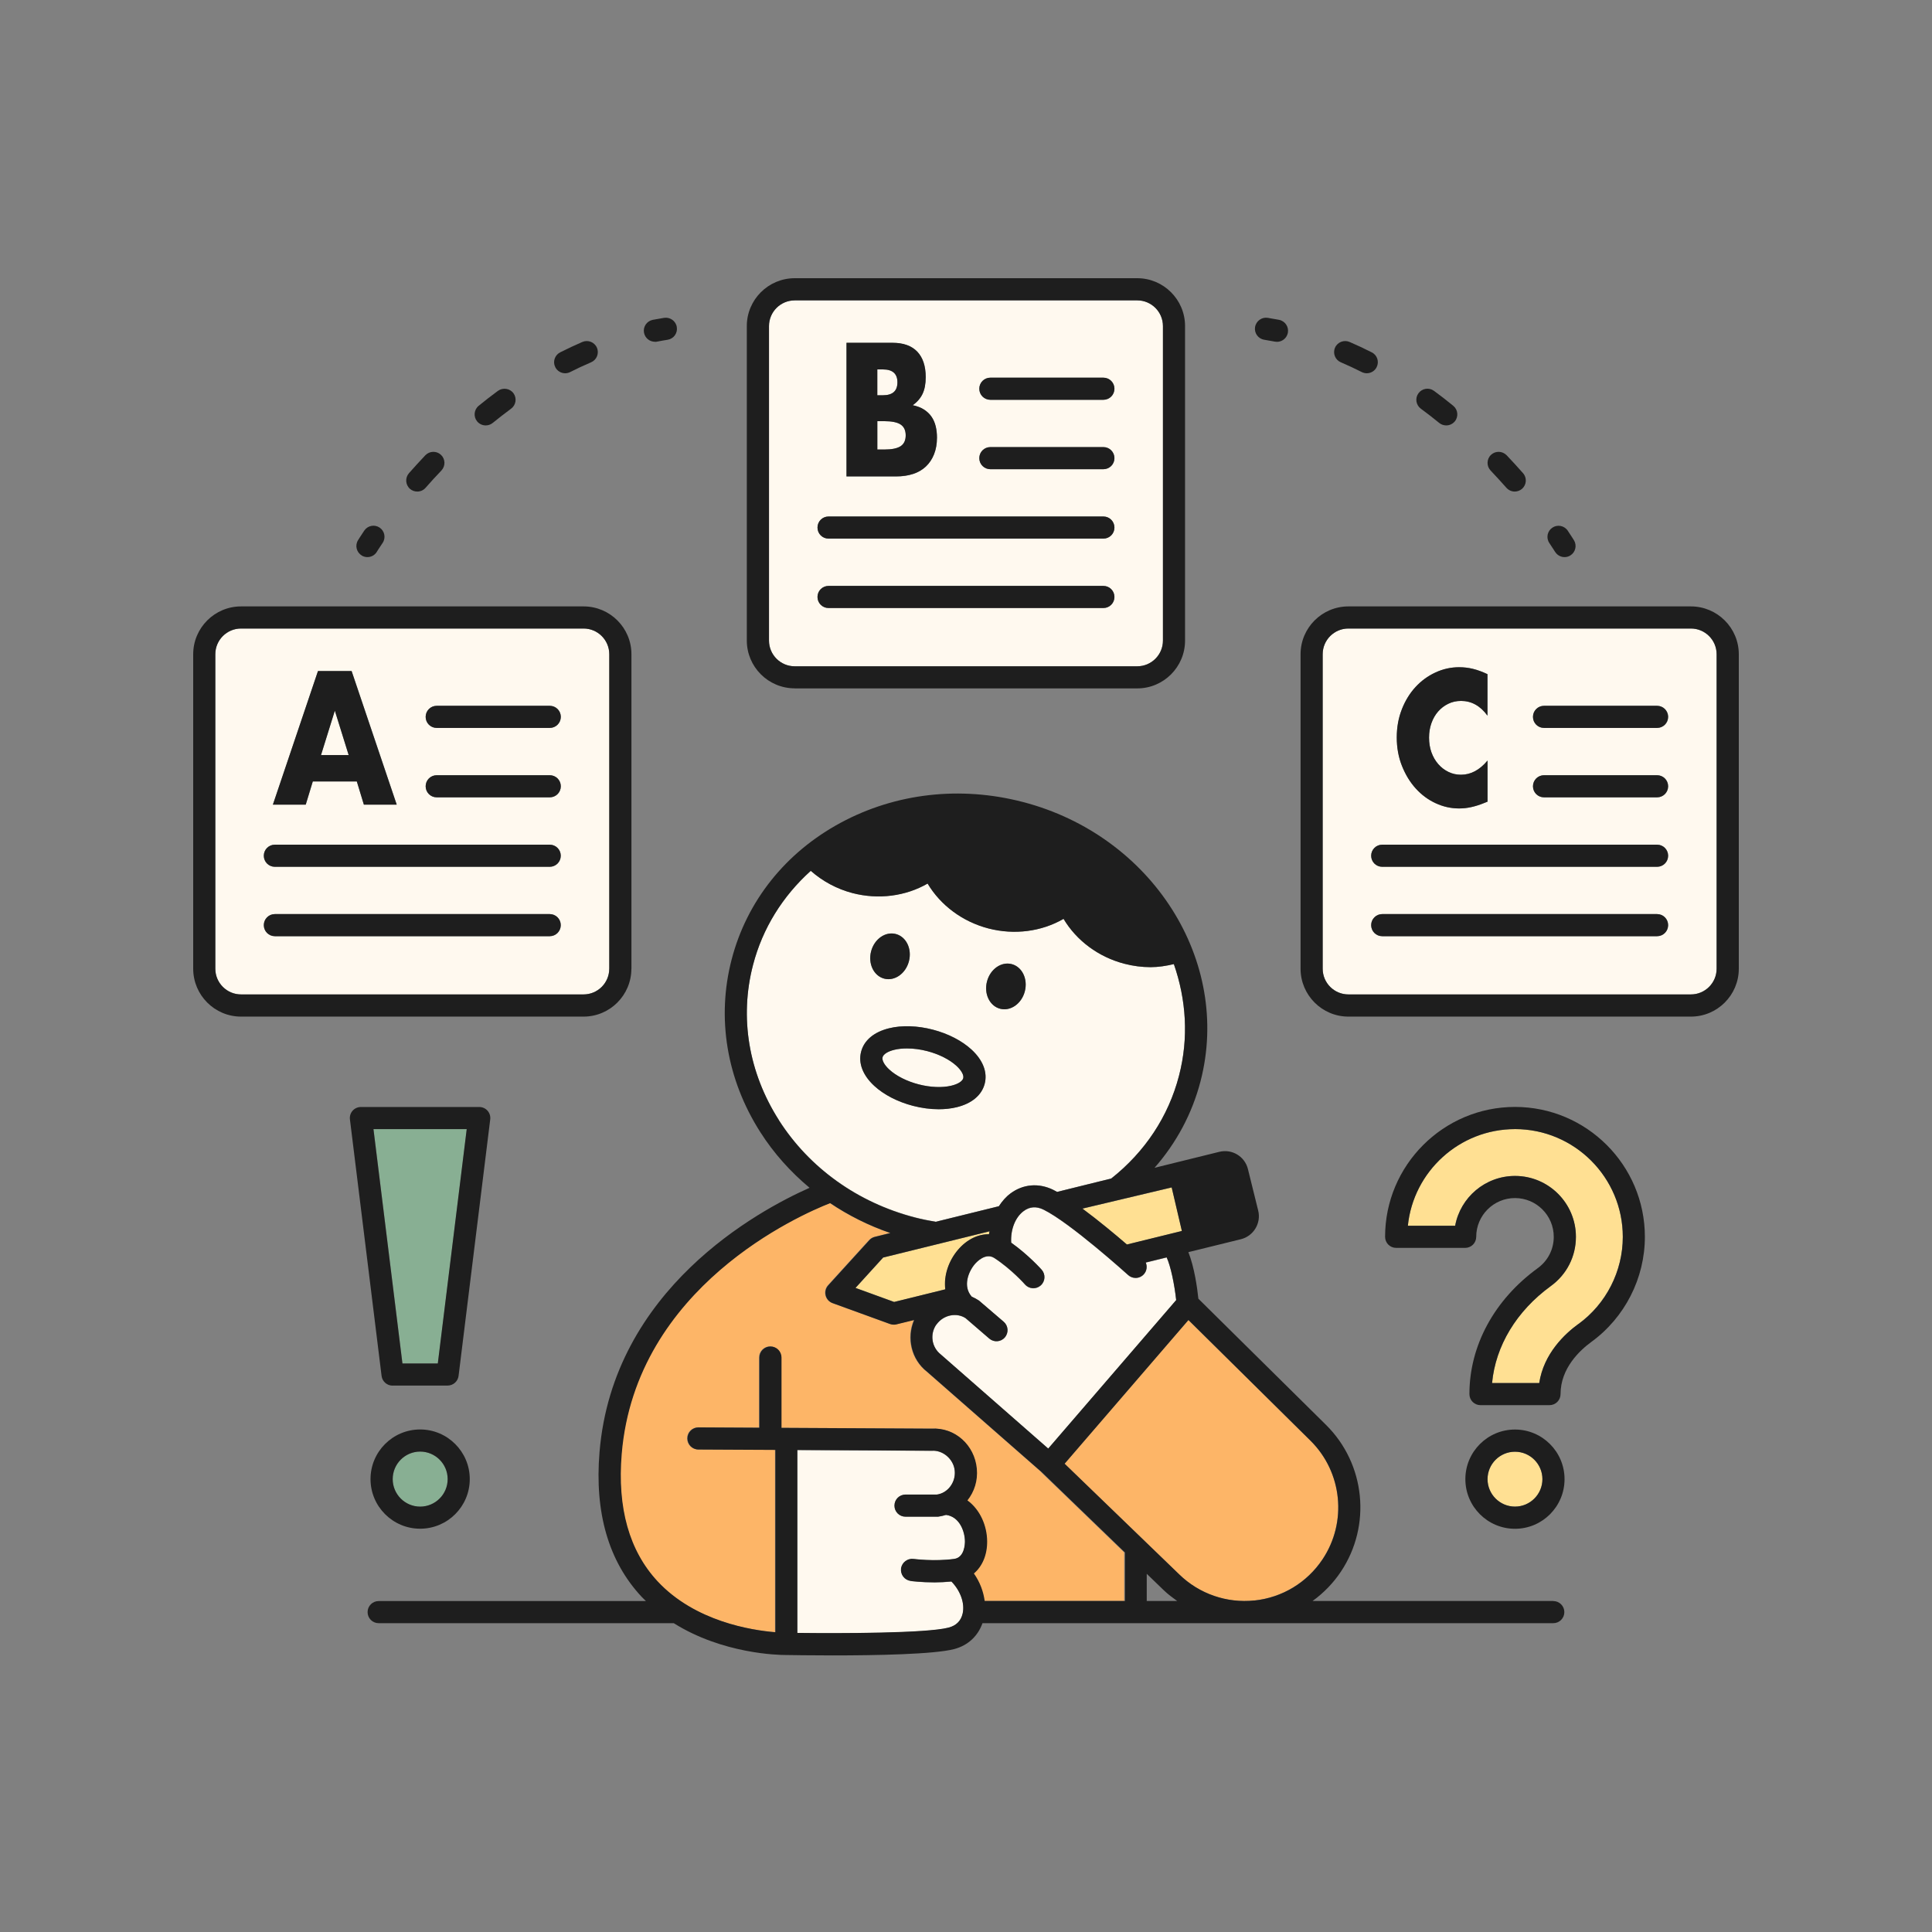 <svg width="250" height="250" viewBox="0 0 250 250" fill="none" xmlns="http://www.w3.org/2000/svg">
<rect x="0" y="0" width="250" height="250" fill="#808080" stroke="none"/>
<g clip-path="url(#clip0_1_274)">
<path d="M102.835 38.87C100.999 38.87 99.508 40.361 99.508 42.197V82.891C99.508 84.727 100.999 86.218 102.835 86.218H147.157C148.993 86.218 150.484 84.727 150.484 82.891V42.189C150.484 40.353 148.993 38.862 147.157 38.862H102.835V38.87ZM109.532 44.37H115.471C116.885 44.37 117.953 44.758 118.686 45.516C119.419 46.283 119.781 47.378 119.781 48.817C119.781 49.688 119.643 50.412 119.367 50.989C119.091 51.558 118.66 52.05 118.1 52.446C118.669 52.567 119.152 52.757 119.557 53.006C119.953 53.256 120.281 53.567 120.531 53.929C120.781 54.299 120.962 54.713 121.074 55.17C121.186 55.627 121.238 56.118 121.238 56.635C121.238 57.446 121.108 58.161 120.858 58.79C120.608 59.419 120.255 59.945 119.798 60.376C119.341 60.807 118.79 61.126 118.134 61.342C117.488 61.557 116.755 61.66 115.936 61.66H109.524V44.361L109.532 44.37ZM142.778 78.684H107.213C106.42 78.684 105.783 78.046 105.783 77.253C105.783 76.46 106.42 75.823 107.213 75.823H142.778C143.571 75.823 144.209 76.46 144.209 77.253C144.209 78.046 143.571 78.684 142.778 78.684ZM142.778 69.703H107.213C106.42 69.703 105.783 69.065 105.783 68.272C105.783 67.479 106.42 66.841 107.213 66.841H142.778C143.571 66.841 144.209 67.479 144.209 68.272C144.209 69.065 143.571 69.703 142.778 69.703ZM142.778 60.721H128.15C127.357 60.721 126.72 60.083 126.72 59.29C126.72 58.497 127.357 57.859 128.15 57.859H142.778C143.571 57.859 144.209 58.497 144.209 59.29C144.209 60.083 143.571 60.721 142.778 60.721ZM142.778 51.739H128.15C127.357 51.739 126.72 51.102 126.72 50.309C126.72 49.516 127.357 48.878 128.15 48.878H142.778C143.571 48.878 144.209 49.516 144.209 50.309C144.209 51.102 143.571 51.739 142.778 51.739Z" fill="#FFF9EF"/>
<path d="M116.126 49.481C116.126 48.361 115.506 47.809 114.256 47.809H113.523V51.153H114.256C115.506 51.153 116.126 50.593 116.126 49.481Z" fill="#FFF9EF"/>
<path d="M117.204 56.334C117.204 55.696 116.988 55.23 116.557 54.937C116.117 54.644 115.402 54.498 114.402 54.498H113.532V58.17H114.402C115.411 58.17 116.126 58.023 116.557 57.73C116.988 57.437 117.204 56.971 117.204 56.334Z" fill="#FFF9EF"/>
<path d="M56.66 176.43L60.401 146.106H48.333L52.083 176.43H56.66Z" fill="#88AF93"/>
<path d="M54.367 187.842C52.41 187.842 50.816 189.437 50.816 191.402C50.816 193.368 52.41 194.962 54.367 194.962C56.324 194.962 57.927 193.368 57.927 191.402C57.927 189.437 56.332 187.842 54.367 187.842Z" fill="#88AF93"/>
<path d="M196.038 146.106C188.832 146.106 182.885 151.597 182.169 158.613H188.289C188.962 154.95 192.185 152.166 196.038 152.166C200.382 152.166 203.917 155.7 203.917 160.044C203.917 162.596 202.727 164.923 200.658 166.423C196.228 169.647 193.521 174.155 193.073 178.964H199.176C199.753 175.146 202.512 172.586 204.235 171.327C207.838 168.707 209.985 164.492 209.985 160.044C209.985 152.356 203.727 146.098 196.038 146.098V146.106Z" fill="#FFE093"/>
<path d="M218.803 81.33H174.481C172.645 81.33 171.154 82.822 171.154 84.657V125.351C171.154 127.186 172.645 128.678 174.481 128.678H218.803C220.638 128.678 222.13 127.186 222.13 125.351V84.657C222.13 82.822 220.638 81.33 218.803 81.33ZM181.402 91.769C181.842 90.657 182.437 89.7 183.169 88.898C183.91 88.097 184.764 87.468 185.746 87.019C186.72 86.571 187.746 86.338 188.815 86.338C189.427 86.338 190.022 86.407 190.617 86.554C191.211 86.7 191.823 86.924 192.478 87.235V92.605C191.556 91.338 190.418 90.7 189.056 90.7C188.462 90.7 187.91 90.82 187.401 91.07C186.893 91.312 186.453 91.648 186.091 92.07C185.721 92.493 185.436 92.993 185.229 93.57C185.022 94.148 184.919 94.777 184.919 95.449C184.919 96.121 185.022 96.777 185.229 97.354C185.436 97.94 185.729 98.44 186.108 98.871C186.479 99.302 186.919 99.638 187.419 99.88C187.919 100.13 188.462 100.25 189.048 100.25C190.323 100.25 191.47 99.638 192.487 98.414V103.733L192.082 103.896C191.47 104.138 190.901 104.319 190.375 104.439C189.849 104.551 189.324 104.612 188.806 104.612C187.746 104.612 186.729 104.388 185.764 103.931C184.798 103.483 183.936 102.845 183.195 102.026C182.454 101.207 181.859 100.233 181.419 99.112C180.971 97.992 180.747 96.759 180.747 95.432C180.747 94.105 180.963 92.881 181.411 91.777L181.402 91.769ZM214.424 121.144H178.859C178.066 121.144 177.429 120.506 177.429 119.713C177.429 118.92 178.066 118.282 178.859 118.282H214.424C215.217 118.282 215.855 118.92 215.855 119.713C215.855 120.506 215.217 121.144 214.424 121.144ZM214.424 112.163H178.859C178.066 112.163 177.429 111.525 177.429 110.732C177.429 109.939 178.066 109.301 178.859 109.301H214.424C215.217 109.301 215.855 109.939 215.855 110.732C215.855 111.525 215.217 112.163 214.424 112.163ZM214.424 103.181H199.796C199.003 103.181 198.366 102.543 198.366 101.75C198.366 100.957 199.003 100.319 199.796 100.319H214.424C215.217 100.319 215.855 100.957 215.855 101.75C215.855 102.543 215.217 103.181 214.424 103.181ZM214.424 94.199H199.796C199.003 94.199 198.366 93.561 198.366 92.769C198.366 91.975 199.003 91.338 199.796 91.338H214.424C215.217 91.338 215.855 91.975 215.855 92.769C215.855 93.561 215.217 94.199 214.424 94.199Z" fill="#FFF9EF"/>
<path d="M124.642 139.521C124.746 139.133 124.41 138.521 123.772 137.926C122.884 137.099 121.505 136.401 119.979 136.013C119.091 135.78 118.195 135.668 117.367 135.668C116.781 135.668 116.23 135.728 115.738 135.841C114.894 136.047 114.307 136.418 114.204 136.806C114.101 137.202 114.437 137.814 115.075 138.401C115.962 139.228 117.341 139.926 118.867 140.314C120.384 140.711 121.936 140.771 123.108 140.486C123.953 140.28 124.539 139.909 124.642 139.521Z" fill="#FFF9EF"/>
<path d="M121.074 158.096L129.254 156.079C129.667 155.441 130.159 154.873 130.745 154.433C132.383 153.218 134.4 153.037 136.287 153.959C136.442 154.036 136.615 154.131 136.787 154.226L143.795 152.494C148.156 149.046 151.199 144.46 152.561 139.202C153.837 134.289 153.492 129.324 151.897 124.747C150.915 124.98 149.906 125.144 148.889 125.144C147.76 125.144 146.622 124.997 145.502 124.704C142.149 123.833 139.304 121.713 137.623 118.894C134.779 120.541 131.271 120.998 127.909 120.136C124.556 119.265 121.712 117.145 120.031 114.326C117.195 115.964 113.678 116.438 110.317 115.559C108.282 115.033 106.446 114.033 104.912 112.68C101.275 115.955 98.671 120.118 97.439 124.868C95.672 131.66 96.861 138.788 100.792 144.943C104.748 151.132 110.989 155.605 118.376 157.519C119.272 157.751 120.177 157.933 121.074 158.079V158.096ZM127.711 127.005C128.125 125.411 129.555 124.402 130.909 124.756C132.262 125.109 133.021 126.687 132.607 128.281C132.193 129.876 130.762 130.884 129.409 130.531C128.056 130.177 127.288 128.6 127.711 127.005ZM112.713 123.109C113.127 121.515 114.557 120.506 115.911 120.86C117.264 121.213 118.031 122.791 117.609 124.385C117.195 125.98 115.764 126.988 114.411 126.635C113.058 126.281 112.299 124.704 112.713 123.109ZM113.127 140.504C111.644 139.133 111.041 137.564 111.428 136.082C111.808 134.599 113.101 133.522 115.066 133.048C116.704 132.651 118.712 132.712 120.703 133.229C122.694 133.746 124.47 134.668 125.72 135.815C127.202 137.185 127.806 138.754 127.418 140.237C127.039 141.719 125.746 142.797 123.78 143.271C123.074 143.443 122.289 143.529 121.47 143.529C120.401 143.529 119.264 143.383 118.143 143.09C116.152 142.572 114.376 141.65 113.127 140.504Z" fill="#FFF9EF"/>
<path d="M134.788 190.523L119.91 177.49C117.885 175.904 117.247 173.129 118.247 170.802L115.962 171.362C115.85 171.388 115.73 171.405 115.618 171.405C115.454 171.405 115.29 171.379 115.126 171.319L107.705 168.621C107.257 168.457 106.92 168.078 106.8 167.621C106.688 167.155 106.8 166.664 107.127 166.311L112.437 160.475C112.627 160.268 112.877 160.113 113.152 160.044L115.169 159.544C112.377 158.588 109.765 157.277 107.377 155.674C103.559 157.165 82.208 166.457 80.398 188.118C79.812 195.117 81.381 200.668 85.044 204.616C89.888 209.831 97.232 210.96 100.283 211.201V187.61L90.328 187.558C89.535 187.558 88.897 186.912 88.906 186.119C88.906 185.334 89.552 184.696 90.336 184.696L98.215 184.739V175.654C98.215 174.861 98.853 174.223 99.645 174.223C100.438 174.223 101.076 174.861 101.076 175.654V184.757L120.47 184.86C123.548 184.67 126.064 186.998 126.349 190.04C126.495 191.583 126.021 193.031 125.134 194.143C126.789 195.35 127.668 197.436 127.685 199.427C127.702 201.203 127.056 202.677 125.97 203.599C126.737 204.676 127.202 205.918 127.366 207.159H145.467V200.875L134.736 190.514L134.788 190.523Z" fill="#FDB567"/>
<path d="M118.221 201.737C118.221 201.737 120.867 202.091 123.479 201.737C124.823 201.556 124.875 199.815 124.875 199.47C124.875 198.212 124.203 196.272 122.427 196.04C122.1 196.143 121.755 196.221 121.401 196.264H117.186C116.393 196.272 115.756 195.635 115.756 194.842C115.756 194.049 116.393 193.411 117.186 193.411H121.229C122.599 193.238 123.703 191.876 123.556 190.325C123.41 188.808 121.987 187.636 120.591 187.739L103.188 187.644V211.314C108.739 211.382 119.936 211.365 122.763 210.624C123.754 210.365 124.366 209.745 124.582 208.797C124.884 207.452 124.272 205.831 123.125 204.659C122.367 204.728 121.625 204.771 120.953 204.771C119.221 204.771 117.936 204.599 117.85 204.59C117.066 204.478 116.514 203.763 116.626 202.978C116.738 202.194 117.479 201.642 118.238 201.754L118.221 201.737Z" fill="#FFF9EF"/>
<path d="M169.585 186.437L153.776 170.81L137.753 189.403L152.587 203.728C155.181 206.254 158.75 207.478 162.318 207.099C165.913 206.719 169.119 204.78 171.128 201.772C174.343 196.962 173.696 190.506 169.585 186.437Z" fill="#FDB567"/>
<path d="M196.038 187.851C194.082 187.851 192.487 189.446 192.487 191.402C192.487 193.359 194.082 194.954 196.038 194.954C197.995 194.954 199.589 193.359 199.589 191.402C199.589 189.446 197.995 187.851 196.038 187.851Z" fill="#FFE093"/>
<path d="M127.987 159.708C127.995 159.579 128.047 159.458 128.064 159.329L114.29 162.725L110.713 166.656L115.712 168.474L122.341 166.837C122.117 165.009 122.806 163.113 123.97 161.742C125.116 160.389 126.573 159.691 127.995 159.708H127.987Z" fill="#FFE093"/>
<path d="M145.829 161.044L152.94 159.294L151.622 153.657L140.071 156.398C142.123 157.915 144.286 159.725 145.829 161.053V161.044Z" fill="#FFE093"/>
<path d="M135.641 187.463L152.199 168.25C151.966 166.156 151.484 163.854 150.966 162.725L148.26 163.389C148.467 163.889 148.398 164.475 148.01 164.906C147.725 165.216 147.338 165.38 146.95 165.38C146.605 165.38 146.26 165.259 145.984 165.009C145.915 164.94 138.468 158.217 135.02 156.536C134.098 156.088 133.227 156.148 132.452 156.734C131.348 157.553 130.754 159.182 130.848 160.82C133.072 162.397 134.727 164.242 134.796 164.328C135.322 164.923 135.262 165.828 134.667 166.354C134.072 166.871 133.176 166.828 132.641 166.233C132.624 166.216 130.866 164.233 128.668 162.803C127.521 162.061 126.349 163.346 126.125 163.613C125.315 164.57 124.547 166.475 125.746 167.811C126.064 167.948 126.375 168.112 126.676 168.31L129.874 171.052C130.478 171.569 130.538 172.474 130.029 173.068C129.512 173.672 128.607 173.732 128.013 173.224L124.953 170.586C123.798 169.819 122.082 170.138 121.177 171.405C120.298 172.646 120.539 174.361 121.737 175.301L135.641 187.48V187.463Z" fill="#FFF9EF"/>
<path d="M43.325 91.941L41.532 97.699H45.118L43.325 91.941Z" fill="#FFF9EF"/>
<path d="M78.847 125.351V84.657C78.847 82.822 77.355 81.33 75.519 81.33H31.189C29.353 81.33 27.862 82.822 27.862 84.657V125.351C27.862 127.186 29.353 128.678 31.189 128.678H75.511C77.347 128.678 78.838 127.186 78.838 125.351H78.847ZM41.145 86.83H45.497L51.341 104.121H47.092L46.178 101.121H40.481L39.567 104.121H35.318L41.153 86.83H41.145ZM71.132 121.144H35.568C34.775 121.144 34.137 120.506 34.137 119.713C34.137 118.92 34.775 118.282 35.568 118.282H71.132C71.925 118.282 72.563 118.92 72.563 119.713C72.563 120.506 71.925 121.144 71.132 121.144ZM71.132 112.163H35.568C34.775 112.163 34.137 111.525 34.137 110.732C34.137 109.939 34.775 109.301 35.568 109.301H71.132C71.925 109.301 72.563 109.939 72.563 110.732C72.563 111.525 71.925 112.163 71.132 112.163ZM71.132 103.181H56.505C55.712 103.181 55.074 102.543 55.074 101.75C55.074 100.957 55.712 100.319 56.505 100.319H71.132C71.925 100.319 72.563 100.957 72.563 101.75C72.563 102.543 71.925 103.181 71.132 103.181ZM71.132 94.199H56.505C55.712 94.199 55.074 93.561 55.074 92.769C55.074 91.975 55.712 91.338 56.505 91.338H71.132C71.925 91.338 72.563 91.975 72.563 92.769C72.563 93.561 71.925 94.199 71.132 94.199Z" fill="#FFF9EF"/>
<path d="M114.419 126.635C115.773 126.988 117.204 125.98 117.617 124.385C118.031 122.79 117.273 121.213 115.919 120.86C114.566 120.506 113.135 121.515 112.721 123.109C112.308 124.704 113.066 126.281 114.419 126.635Z" fill="#1E1E1E"/>
<path d="M129.418 130.531C130.771 130.884 132.202 129.876 132.615 128.281C133.029 126.687 132.271 125.109 130.917 124.756C129.564 124.402 128.133 125.411 127.719 127.005C127.306 128.6 128.064 130.177 129.418 130.531Z" fill="#1E1E1E"/>
<path d="M118.143 143.098C119.272 143.391 120.401 143.538 121.47 143.538C122.289 143.538 123.065 143.452 123.78 143.279C125.737 142.805 127.03 141.728 127.418 140.245C127.806 138.763 127.202 137.194 125.72 135.823C124.479 134.677 122.694 133.755 120.703 133.237C118.712 132.72 116.704 132.651 115.066 133.056C113.109 133.53 111.816 134.608 111.428 136.091C111.041 137.573 111.644 139.142 113.127 140.512C114.368 141.659 116.152 142.581 118.143 143.098ZM115.738 135.841C116.221 135.72 116.773 135.668 117.367 135.668C118.195 135.668 119.091 135.78 119.979 136.013C121.496 136.409 122.884 137.108 123.772 137.926C124.41 138.513 124.746 139.125 124.642 139.521C124.539 139.918 123.953 140.288 123.108 140.486C121.936 140.771 120.384 140.711 118.867 140.314C117.35 139.918 115.962 139.219 115.075 138.401C114.437 137.814 114.101 137.202 114.204 136.806C114.307 136.409 114.894 136.039 115.738 135.841Z" fill="#1E1E1E"/>
<path d="M200.994 207.168H169.843C171.266 206.142 172.515 204.866 173.515 203.366C177.489 197.41 176.687 189.437 171.602 184.395L155.069 168.052C154.923 166.656 154.561 164.018 153.776 162.027L160.569 160.355C162.206 159.949 163.215 158.286 162.81 156.648L161.482 151.278C161.077 149.64 159.431 148.641 157.776 149.046L149.398 151.114C152.225 147.891 154.259 144.107 155.345 139.926C159.396 124.342 149.079 108.12 132.357 103.776C124.272 101.673 115.902 102.629 108.8 106.456C101.654 110.301 96.637 116.593 94.672 124.161C92.707 131.729 94.025 139.668 98.387 146.503C100.128 149.235 102.292 151.64 104.757 153.7C98.085 156.665 79.338 166.802 77.579 187.894C76.924 195.738 78.752 202.039 83.001 206.599C83.191 206.805 83.389 206.978 83.587 207.176H48.997C48.204 207.176 47.566 207.814 47.566 208.607C47.566 209.4 48.204 210.038 48.997 210.038H87.182C93.526 214.02 100.74 214.158 101.671 214.158H101.714C102.352 214.167 104.757 214.21 107.774 214.21C113.29 214.21 120.867 214.072 123.47 213.391C125.272 212.917 126.547 211.693 127.133 210.038H200.994C201.787 210.038 202.425 209.4 202.425 208.607C202.425 207.814 201.787 207.176 200.994 207.176V207.168ZM151.613 153.649L152.932 159.286L145.821 161.036C144.286 159.708 142.114 157.907 140.063 156.39L151.613 153.649ZM122.324 166.837L115.695 168.474L110.696 166.656L114.273 162.725L128.047 159.329C128.03 159.458 127.978 159.579 127.969 159.708C126.547 159.691 125.09 160.389 123.944 161.742C122.78 163.113 122.091 165.018 122.315 166.837H122.324ZM121.177 171.388C122.082 170.121 123.798 169.802 124.953 170.569L128.013 173.206C128.616 173.724 129.521 173.655 130.03 173.051C130.547 172.448 130.478 171.543 129.874 171.026L126.676 168.285C126.375 168.086 126.065 167.923 125.746 167.785C124.547 166.449 125.315 164.544 126.125 163.587C126.349 163.32 127.521 162.035 128.668 162.777C130.866 164.208 132.624 166.181 132.641 166.207C133.167 166.802 134.072 166.854 134.667 166.328C135.262 165.802 135.313 164.897 134.796 164.302C134.719 164.216 133.072 162.372 130.848 160.794C130.745 159.156 131.34 157.536 132.452 156.709C133.227 156.122 134.098 156.062 135.02 156.51C138.459 158.191 145.907 164.914 145.984 164.983C146.26 165.233 146.605 165.354 146.95 165.354C147.338 165.354 147.726 165.199 148.01 164.88C148.398 164.458 148.467 163.863 148.26 163.363L150.966 162.699C151.484 163.828 151.966 166.121 152.199 168.224L135.641 187.437L121.737 175.258C120.539 174.318 120.289 172.603 121.177 171.362V171.388ZM100.792 144.951C96.861 138.788 95.672 131.66 97.439 124.876C98.671 120.127 101.275 115.964 104.912 112.688C106.446 114.033 108.282 115.033 110.317 115.567C113.678 116.438 117.195 115.972 120.031 114.335C121.712 117.153 124.556 119.274 127.909 120.144C131.271 121.015 134.779 120.549 137.623 118.903C139.304 121.722 142.149 123.842 145.502 124.713C146.631 125.006 147.76 125.152 148.889 125.152C149.906 125.152 150.915 124.988 151.897 124.756C153.492 129.333 153.845 134.298 152.561 139.211C151.199 144.469 148.156 149.054 143.795 152.502L136.787 154.235C136.615 154.14 136.442 154.045 136.287 153.967C134.4 153.045 132.383 153.218 130.745 154.442C130.15 154.881 129.667 155.459 129.254 156.088L121.074 158.105C120.177 157.958 119.272 157.777 118.376 157.545C110.997 155.622 104.748 151.158 100.792 144.969V144.951ZM117.833 204.573C117.91 204.582 119.203 204.754 120.936 204.754C121.608 204.754 122.349 204.711 123.108 204.642C124.254 205.814 124.866 207.435 124.565 208.779C124.349 209.736 123.737 210.348 122.746 210.607C119.927 211.348 108.722 211.365 103.171 211.296V187.627L120.574 187.722C121.97 187.61 123.401 188.782 123.539 190.308C123.686 191.859 122.591 193.221 121.212 193.393H117.169C116.376 193.393 115.738 194.031 115.738 194.824C115.738 195.617 116.376 196.255 117.169 196.255H121.384C121.737 196.203 122.082 196.117 122.41 196.022C124.185 196.255 124.849 198.195 124.858 199.453C124.858 199.798 124.806 201.539 123.461 201.72C120.85 202.073 118.238 201.72 118.203 201.72C117.445 201.616 116.704 202.16 116.592 202.944C116.488 203.728 117.031 204.452 117.816 204.556L117.833 204.573ZM145.519 207.168H127.418C127.254 205.926 126.789 204.694 126.021 203.608C127.107 202.685 127.754 201.211 127.737 199.436C127.719 197.445 126.84 195.359 125.185 194.152C126.073 193.04 126.547 191.592 126.401 190.049C126.116 187.006 123.599 184.679 120.522 184.869L101.128 184.765V175.663C101.128 174.87 100.49 174.232 99.697 174.232C98.904 174.232 98.266 174.87 98.266 175.663V184.748L90.388 184.705C89.595 184.705 88.957 185.343 88.957 186.127C88.957 186.92 89.587 187.567 90.379 187.567L100.335 187.618V211.21C97.284 210.96 89.94 209.831 85.096 204.625C81.424 200.677 79.864 195.126 80.45 188.127C82.26 166.466 103.611 157.174 107.429 155.683C109.817 157.286 112.428 158.596 115.221 159.553L113.204 160.053C112.928 160.122 112.678 160.268 112.489 160.484L107.179 166.319C106.86 166.673 106.731 167.164 106.851 167.63C106.964 168.095 107.308 168.474 107.757 168.629L115.178 171.327C115.342 171.388 115.506 171.414 115.669 171.414C115.781 171.414 115.902 171.396 116.014 171.37L118.298 170.81C117.298 173.137 117.936 175.913 119.962 177.499L134.839 190.532L145.571 200.892V207.176L145.519 207.168ZM148.389 207.168V203.651L150.604 205.788C151.139 206.306 151.734 206.737 152.328 207.168H148.389ZM162.327 207.099C158.759 207.478 155.19 206.254 152.596 203.728L137.761 189.403L153.785 170.81L169.593 186.437C173.705 190.514 174.351 196.962 171.136 201.78C169.128 204.789 165.921 206.728 162.327 207.107V207.099Z" fill="#1E1E1E"/>
<path d="M81.708 125.351V84.657C81.708 81.244 78.933 78.469 75.519 78.469H31.189C27.776 78.469 25 81.244 25 84.657V125.351C25 128.764 27.776 131.548 31.189 131.548H75.511C78.924 131.548 81.7 128.772 81.7 125.351H81.708ZM27.862 125.351V84.657C27.862 82.822 29.353 81.33 31.189 81.33H75.511C77.347 81.33 78.838 82.822 78.838 84.657V125.351C78.838 127.186 77.347 128.678 75.511 128.678H31.189C29.353 128.678 27.862 127.186 27.862 125.351Z" fill="#1E1E1E"/>
<path d="M40.472 101.121H46.17L47.083 104.121H51.333L45.497 86.83H41.145L35.309 104.121H39.559L40.472 101.121ZM43.325 91.95L45.118 97.707H41.541L43.334 91.95H43.325Z" fill="#1E1E1E"/>
<path d="M71.141 91.329H56.513C55.72 91.329 55.082 91.967 55.082 92.76C55.082 93.553 55.72 94.191 56.513 94.191H71.141C71.933 94.191 72.571 93.553 72.571 92.76C72.571 91.967 71.933 91.329 71.141 91.329Z" fill="#1E1E1E"/>
<path d="M71.141 100.311H56.513C55.72 100.311 55.082 100.949 55.082 101.742C55.082 102.535 55.72 103.172 56.513 103.172H71.141C71.933 103.172 72.571 102.535 72.571 101.742C72.571 100.949 71.933 100.311 71.141 100.311Z" fill="#1E1E1E"/>
<path d="M71.141 109.301H35.568C34.775 109.301 34.137 109.939 34.137 110.732C34.137 111.525 34.775 112.163 35.568 112.163H71.132C71.925 112.163 72.563 111.525 72.563 110.732C72.563 109.939 71.925 109.301 71.132 109.301H71.141Z" fill="#1E1E1E"/>
<path d="M71.141 118.282H35.568C34.775 118.282 34.137 118.92 34.137 119.713C34.137 120.506 34.775 121.144 35.568 121.144H71.132C71.925 121.144 72.563 120.506 72.563 119.713C72.563 118.92 71.925 118.282 71.132 118.282H71.141Z" fill="#1E1E1E"/>
<path d="M218.803 78.469H174.481C171.067 78.469 168.292 81.244 168.292 84.657V125.351C168.292 128.764 171.067 131.548 174.481 131.548H218.803C222.216 131.548 225 128.772 225 125.351V84.657C225 81.244 222.216 78.469 218.803 78.469ZM222.13 125.351C222.13 127.186 220.638 128.678 218.803 128.678H174.481C172.645 128.678 171.154 127.186 171.154 125.351V84.657C171.154 82.822 172.645 81.33 174.481 81.33H218.803C220.638 81.33 222.13 82.822 222.13 84.657V125.351Z" fill="#1E1E1E"/>
<path d="M183.195 102.026C183.936 102.845 184.79 103.483 185.764 103.931C186.729 104.379 187.746 104.612 188.806 104.612C189.324 104.612 189.841 104.56 190.375 104.439C190.901 104.327 191.478 104.146 192.082 103.896L192.487 103.733V98.414C191.47 99.638 190.323 100.25 189.048 100.25C188.462 100.25 187.919 100.13 187.419 99.88C186.919 99.638 186.479 99.302 186.108 98.871C185.729 98.44 185.445 97.94 185.229 97.354C185.022 96.777 184.919 96.139 184.919 95.449C184.919 94.76 185.022 94.148 185.229 93.57C185.436 92.984 185.729 92.484 186.091 92.07C186.462 91.648 186.893 91.32 187.401 91.07C187.91 90.82 188.462 90.7 189.056 90.7C190.41 90.7 191.547 91.329 192.478 92.605V87.235C191.823 86.933 191.211 86.7 190.617 86.554C190.022 86.407 189.427 86.338 188.815 86.338C187.746 86.338 186.72 86.562 185.746 87.019C184.772 87.468 183.91 88.097 183.169 88.898C182.428 89.7 181.842 90.657 181.402 91.769C180.963 92.881 180.738 94.096 180.738 95.423C180.738 96.751 180.963 97.983 181.411 99.104C181.859 100.224 182.445 101.198 183.186 102.017L183.195 102.026Z" fill="#1E1E1E"/>
<path d="M214.424 91.329H199.796C199.003 91.329 198.365 91.967 198.365 92.76C198.365 93.553 199.003 94.191 199.796 94.191H214.424C215.217 94.191 215.855 93.553 215.855 92.76C215.855 91.967 215.217 91.329 214.424 91.329Z" fill="#1E1E1E"/>
<path d="M214.424 100.311H199.796C199.003 100.311 198.365 100.949 198.365 101.742C198.365 102.535 199.003 103.172 199.796 103.172H214.424C215.217 103.172 215.855 102.535 215.855 101.742C215.855 100.949 215.217 100.311 214.424 100.311Z" fill="#1E1E1E"/>
<path d="M214.424 109.301H178.859C178.066 109.301 177.429 109.939 177.429 110.732C177.429 111.525 178.066 112.163 178.859 112.163H214.424C215.217 112.163 215.855 111.525 215.855 110.732C215.855 109.939 215.217 109.301 214.424 109.301Z" fill="#1E1E1E"/>
<path d="M214.424 118.282H178.859C178.066 118.282 177.429 118.92 177.429 119.713C177.429 120.506 178.066 121.144 178.859 121.144H214.424C215.217 121.144 215.855 120.506 215.855 119.713C215.855 118.92 215.217 118.282 214.424 118.282Z" fill="#1E1E1E"/>
<path d="M102.835 89.079H147.157C150.57 89.079 153.345 86.304 153.345 82.891V42.189C153.345 38.776 150.57 36 147.157 36H102.835C99.421 36 96.637 38.776 96.637 42.189V82.882C96.637 86.295 99.413 89.071 102.835 89.071V89.079ZM99.508 42.197C99.508 40.361 100.999 38.87 102.835 38.87H147.157C148.993 38.87 150.484 40.361 150.484 42.197V82.891C150.484 84.727 148.993 86.218 147.157 86.218H102.835C100.999 86.218 99.508 84.727 99.508 82.891V42.189V42.197Z" fill="#1E1E1E"/>
<path d="M118.143 61.333C118.798 61.117 119.35 60.798 119.807 60.368C120.264 59.937 120.617 59.411 120.867 58.782C121.117 58.152 121.246 57.437 121.246 56.627C121.246 56.109 121.194 55.618 121.082 55.161C120.97 54.705 120.798 54.291 120.539 53.92C120.289 53.55 119.962 53.248 119.565 52.989C119.169 52.731 118.678 52.55 118.109 52.429C118.678 52.032 119.1 51.541 119.376 50.972C119.652 50.395 119.789 49.679 119.789 48.8C119.789 47.361 119.419 46.266 118.695 45.499C117.962 44.732 116.893 44.352 115.48 44.352H109.541V61.643H115.954C116.764 61.643 117.497 61.54 118.152 61.324L118.143 61.333ZM113.523 47.8H114.256C115.506 47.8 116.126 48.361 116.126 49.472C116.126 50.584 115.506 51.145 114.256 51.145H113.523V47.8ZM113.523 58.17V54.498H114.394C115.402 54.498 116.118 54.644 116.548 54.937C116.979 55.23 117.195 55.696 117.195 56.334C117.195 56.971 116.979 57.446 116.548 57.73C116.109 58.023 115.393 58.17 114.394 58.17H113.523Z" fill="#1E1E1E"/>
<path d="M128.15 51.731H142.778C143.571 51.731 144.209 51.093 144.209 50.3C144.209 49.507 143.571 48.869 142.778 48.869H128.15C127.357 48.869 126.72 49.507 126.72 50.3C126.72 51.093 127.357 51.731 128.15 51.731Z" fill="#1E1E1E"/>
<path d="M128.15 60.712H142.778C143.571 60.712 144.209 60.075 144.209 59.282C144.209 58.489 143.571 57.851 142.778 57.851H128.15C127.357 57.851 126.72 58.489 126.72 59.282C126.72 60.075 127.357 60.712 128.15 60.712Z" fill="#1E1E1E"/>
<path d="M107.213 69.694H142.778C143.571 69.694 144.209 69.056 144.209 68.263C144.209 67.47 143.571 66.832 142.778 66.832H107.213C106.42 66.832 105.783 67.47 105.783 68.263C105.783 69.056 106.42 69.694 107.213 69.694Z" fill="#1E1E1E"/>
<path d="M107.213 78.675H142.778C143.571 78.675 144.209 78.038 144.209 77.245C144.209 76.452 143.571 75.814 142.778 75.814H107.213C106.42 75.814 105.783 76.452 105.783 77.245C105.783 78.038 106.42 78.675 107.213 78.675Z" fill="#1E1E1E"/>
<path d="M50.807 179.292H57.918C58.642 179.292 59.254 178.749 59.34 178.033L63.435 144.848C63.486 144.443 63.357 144.029 63.09 143.727C62.814 143.417 62.426 143.245 62.012 143.245H46.704C46.29 143.245 45.902 143.417 45.627 143.727C45.351 144.038 45.23 144.443 45.282 144.857L49.376 178.042C49.462 178.757 50.074 179.3 50.798 179.3L50.807 179.292ZM60.392 146.106L56.651 176.43H52.074L48.325 146.106H60.392Z" fill="#1E1E1E"/>
<path d="M54.367 184.972C50.824 184.972 47.945 187.851 47.945 191.394C47.945 194.936 50.824 197.815 54.367 197.815C57.91 197.815 60.788 194.936 60.788 191.394C60.788 187.851 57.901 184.972 54.367 184.972ZM54.367 194.954C52.41 194.954 50.816 193.359 50.816 191.394C50.816 189.428 52.41 187.834 54.367 187.834C56.324 187.834 57.927 189.428 57.927 191.394C57.927 193.359 56.332 194.954 54.367 194.954Z" fill="#1E1E1E"/>
<path d="M196.038 143.236C186.772 143.236 179.23 150.778 179.23 160.044C179.23 160.837 179.868 161.475 180.661 161.475H189.591C190.384 161.475 191.022 160.837 191.022 160.044C191.022 157.277 193.271 155.028 196.038 155.028C198.805 155.028 201.055 157.277 201.055 160.044C201.055 161.665 200.296 163.147 198.977 164.104C193.358 168.19 190.142 174.129 190.142 180.395C190.142 181.188 190.78 181.826 191.573 181.826H200.503C201.296 181.826 201.934 181.188 201.934 180.395C201.934 177.042 204.434 174.732 205.916 173.646C210.252 170.491 212.846 165.406 212.846 160.044C212.846 150.778 205.304 143.236 196.038 143.236ZM204.235 171.327C202.512 172.577 199.753 175.137 199.176 178.964H193.073C193.521 174.155 196.236 169.647 200.667 166.423C202.736 164.923 203.925 162.596 203.925 160.044C203.925 155.7 200.391 152.166 196.047 152.166C192.185 152.166 188.97 154.95 188.298 158.613H182.178C182.893 151.597 188.841 146.106 196.047 146.106C203.736 146.106 209.993 152.364 209.993 160.053C209.993 164.501 207.847 168.716 204.244 171.336L204.235 171.327Z" fill="#1E1E1E"/>
<path d="M196.038 184.981C192.496 184.981 189.617 187.86 189.617 191.402C189.617 194.945 192.496 197.824 196.038 197.824C199.581 197.824 202.451 194.945 202.451 191.402C202.451 187.86 199.572 184.981 196.038 184.981ZM196.038 194.954C194.082 194.954 192.487 193.359 192.487 191.402C192.487 189.446 194.082 187.851 196.038 187.851C197.995 187.851 199.589 189.446 199.589 191.402C199.589 193.359 197.995 194.954 196.038 194.954Z" fill="#1E1E1E"/>
<path d="M46.799 71.883C47.032 72.021 47.29 72.09 47.54 72.09C48.023 72.09 48.497 71.849 48.764 71.401C48.773 71.383 49.023 70.97 49.505 70.263C49.954 69.608 49.781 68.72 49.126 68.272C48.471 67.832 47.583 67.996 47.135 68.66C46.601 69.453 46.325 69.909 46.325 69.909C45.911 70.582 46.127 71.47 46.807 71.875L46.799 71.883Z" fill="#1E1E1E"/>
<path d="M62.849 55.049C63.167 55.049 63.486 54.946 63.754 54.73C64.521 54.11 65.314 53.489 66.133 52.886C66.77 52.42 66.908 51.515 66.443 50.886C65.969 50.248 65.072 50.119 64.434 50.576C63.573 51.205 62.745 51.851 61.944 52.507C61.331 53.006 61.237 53.911 61.737 54.523C62.021 54.868 62.435 55.049 62.849 55.049Z" fill="#1E1E1E"/>
<path d="M53.996 63.608C54.393 63.608 54.789 63.445 55.074 63.117C55.703 62.393 56.392 61.643 57.117 60.885C57.66 60.307 57.642 59.402 57.065 58.859C56.496 58.316 55.591 58.342 55.039 58.911C54.289 59.704 53.583 60.48 52.919 61.23C52.402 61.824 52.453 62.729 53.048 63.255C53.324 63.496 53.66 63.608 53.996 63.608Z" fill="#1E1E1E"/>
<path d="M73.132 48.3C73.347 48.3 73.571 48.248 73.778 48.145C74.666 47.697 75.562 47.274 76.493 46.878C77.217 46.568 77.553 45.723 77.243 44.999C76.933 44.266 76.08 43.939 75.356 44.249C74.382 44.671 73.425 45.12 72.485 45.594C71.778 45.956 71.494 46.818 71.856 47.516C72.106 48.016 72.615 48.3 73.132 48.3Z" fill="#1E1E1E"/>
<path d="M84.751 44.232C84.846 44.232 84.932 44.232 85.027 44.206C85.484 44.12 85.932 44.033 86.397 43.965C87.182 43.835 87.707 43.102 87.578 42.318C87.457 41.534 86.699 41.008 85.932 41.129C85.44 41.206 84.958 41.292 84.466 41.387C83.691 41.542 83.182 42.292 83.337 43.068C83.475 43.749 84.07 44.223 84.742 44.223L84.751 44.232Z" fill="#1E1E1E"/>
<path d="M201.227 71.401C201.494 71.84 201.968 72.09 202.451 72.09C202.71 72.09 202.96 72.021 203.192 71.883C203.865 71.47 204.08 70.59 203.675 69.918C203.675 69.918 203.399 69.47 202.865 68.668C202.417 68.004 201.52 67.841 200.874 68.28C200.219 68.72 200.038 69.608 200.486 70.271C200.969 70.987 201.21 71.392 201.227 71.409V71.401Z" fill="#1E1E1E"/>
<path d="M173.498 46.878C174.42 47.274 175.325 47.697 176.213 48.145C176.42 48.248 176.644 48.3 176.86 48.3C177.377 48.3 177.885 48.016 178.135 47.516C178.497 46.809 178.213 45.947 177.506 45.594C176.575 45.12 175.61 44.671 174.636 44.249C173.912 43.939 173.058 44.266 172.748 44.999C172.438 45.723 172.774 46.568 173.498 46.878Z" fill="#1E1E1E"/>
<path d="M183.859 52.886C184.678 53.489 185.471 54.101 186.238 54.73C186.505 54.946 186.824 55.049 187.143 55.049C187.557 55.049 187.97 54.868 188.255 54.523C188.755 53.911 188.66 53.006 188.048 52.507C187.246 51.851 186.419 51.205 185.557 50.576C184.928 50.11 184.031 50.239 183.548 50.886C183.083 51.524 183.221 52.42 183.859 52.886Z" fill="#1E1E1E"/>
<path d="M194.926 63.117C195.211 63.436 195.607 63.608 196.004 63.608C196.34 63.608 196.676 63.488 196.952 63.255C197.547 62.729 197.607 61.824 197.081 61.23C196.417 60.48 195.719 59.704 194.961 58.911C194.409 58.342 193.504 58.316 192.935 58.859C192.358 59.402 192.34 60.316 192.883 60.885C193.607 61.652 194.288 62.393 194.926 63.117Z" fill="#1E1E1E"/>
<path d="M163.603 43.965C164.06 44.042 164.516 44.12 164.965 44.206C165.06 44.223 165.154 44.232 165.241 44.232C165.913 44.232 166.508 43.758 166.646 43.077C166.801 42.301 166.292 41.542 165.516 41.387C165.034 41.292 164.542 41.206 164.051 41.129C163.284 40.999 162.534 41.534 162.405 42.318C162.275 43.102 162.81 43.835 163.586 43.965H163.603Z" fill="#1E1E1E"/>
</g>
<defs>
<clipPath id="clip0_1_274">
<rect width="200" height="178.21" fill="white" transform="translate(25 36)"/>
</clipPath>
</defs>
</svg>
